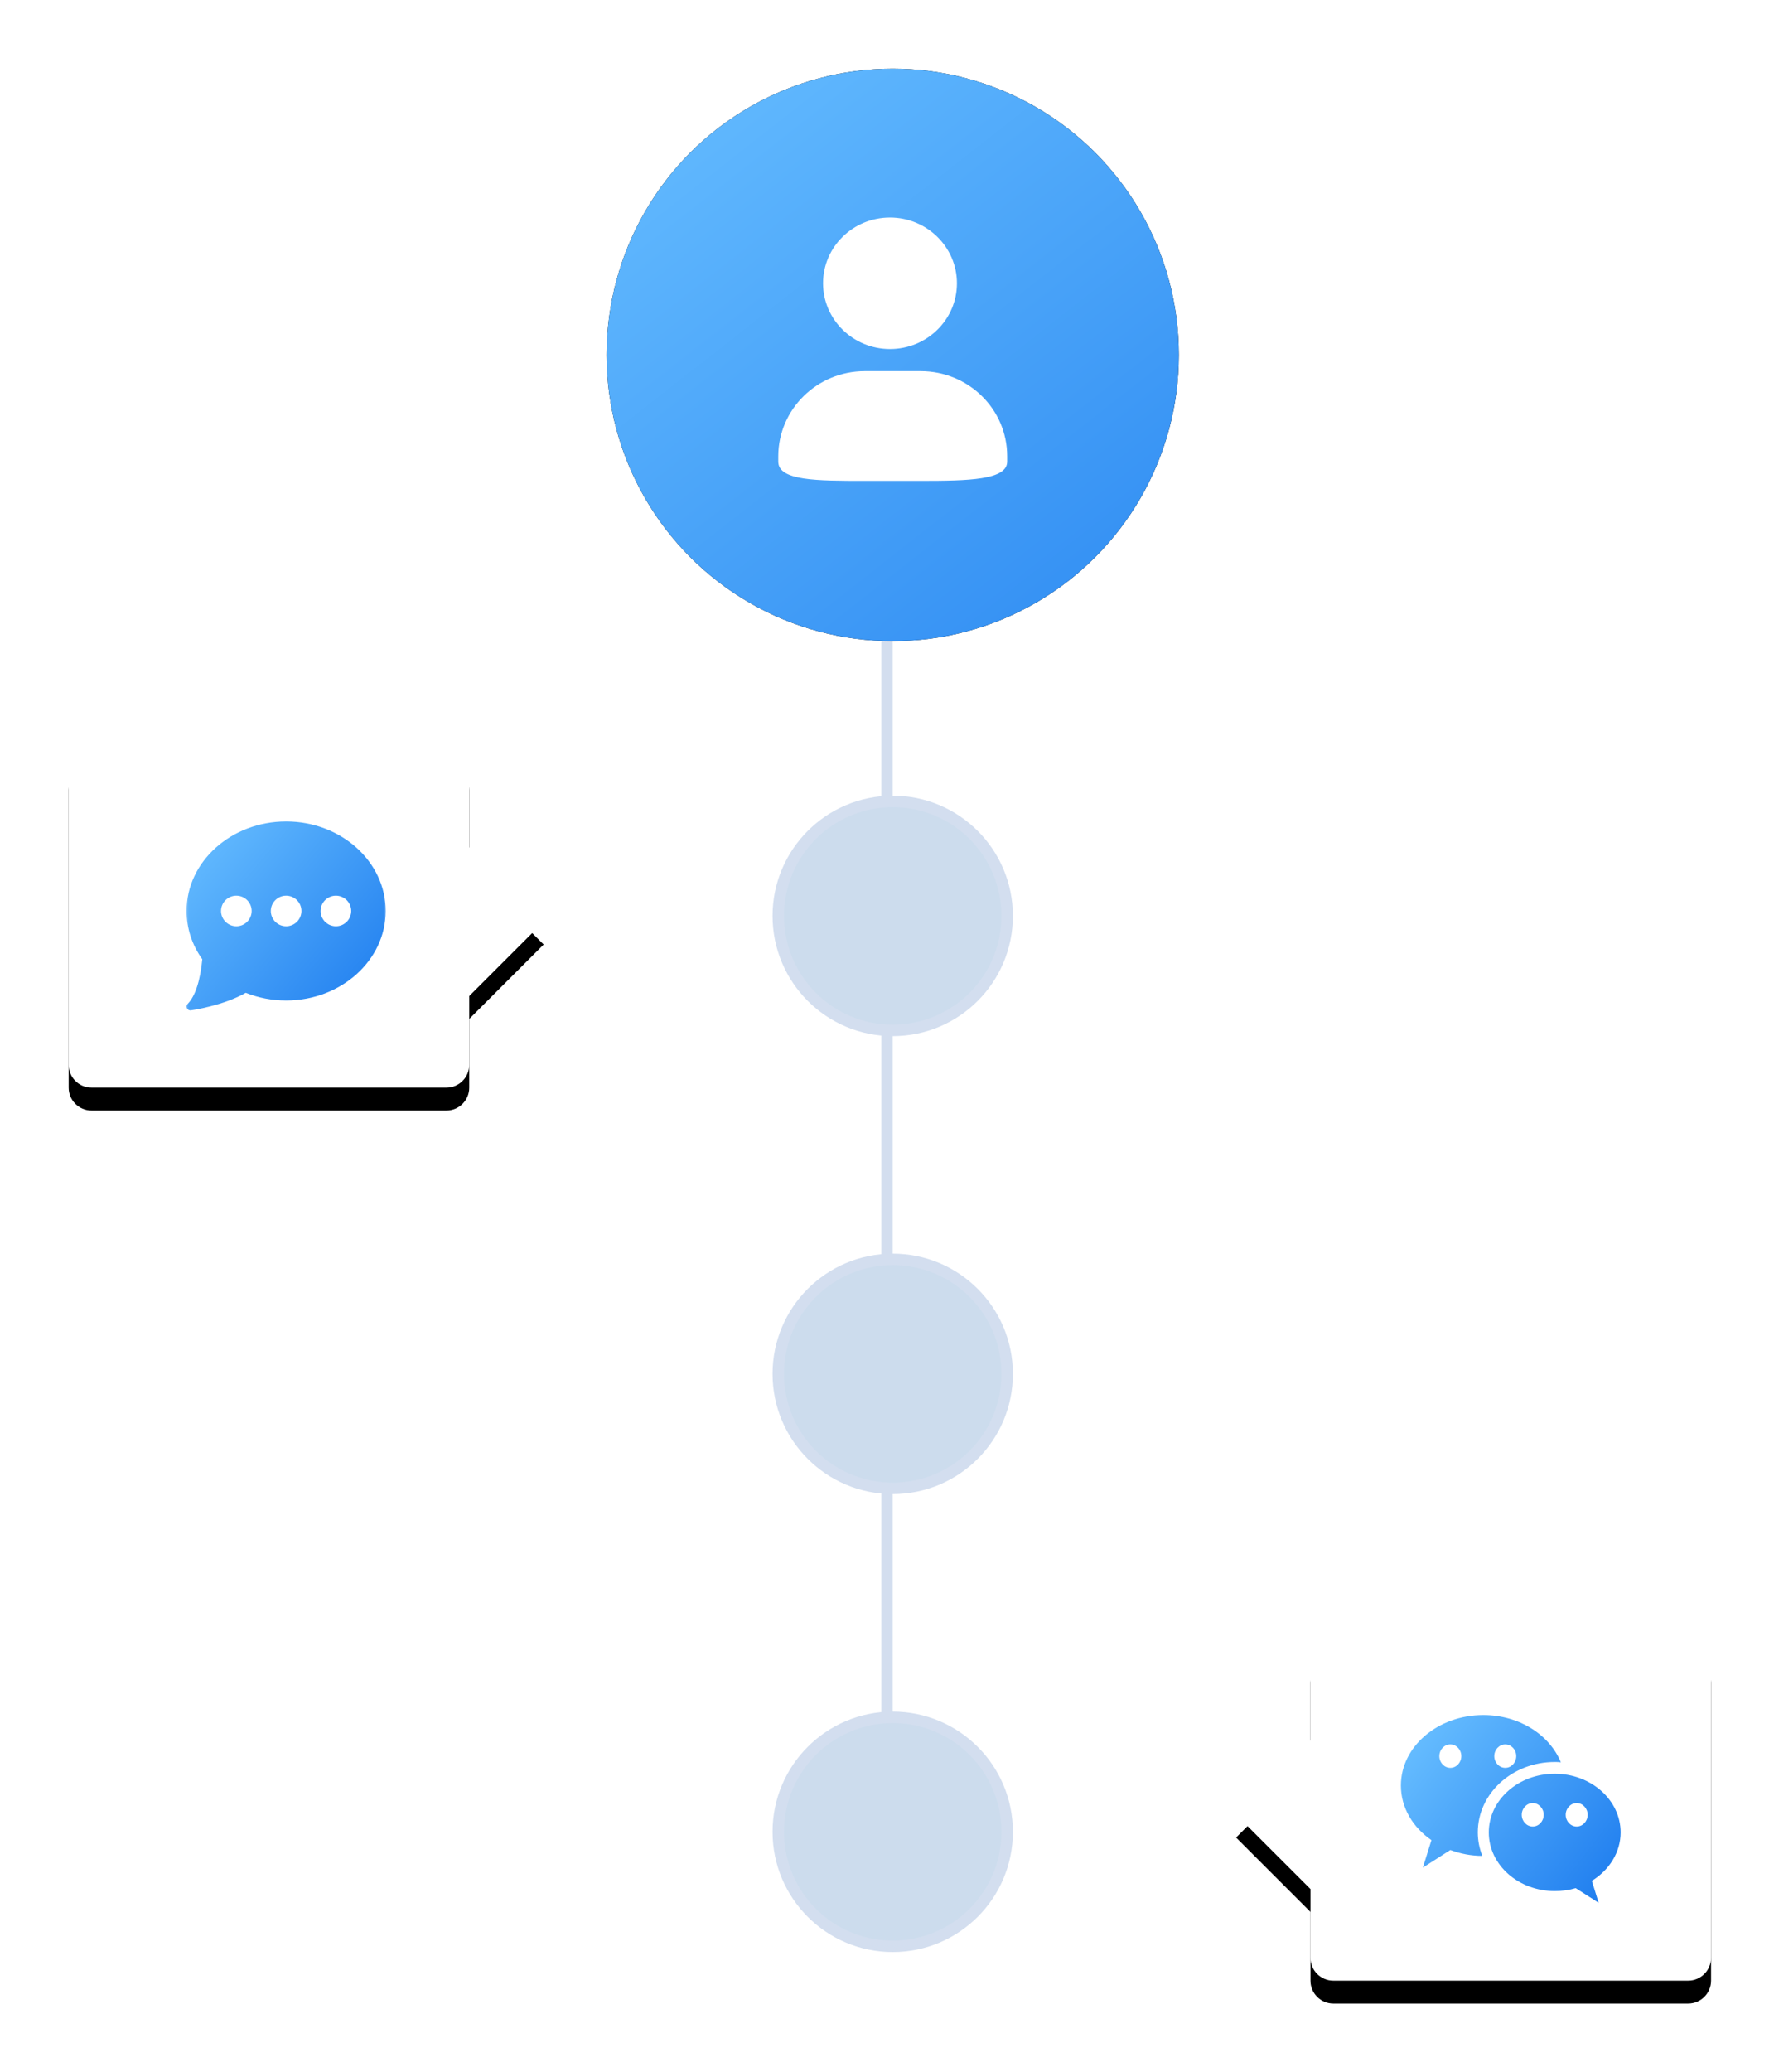 <?xml version="1.0" encoding="UTF-8"?>
<svg width="155px" height="181px" viewBox="0 0 155 181" version="1.1" xmlns="http://www.w3.org/2000/svg" xmlns:xlink="http://www.w3.org/1999/xlink">
    <!-- Generator: sketchtool 61.2 (101010) - https://sketch.com -->
    <title>98760D1C-C8C5-45E6-B5A4-01EE37AB9CAF</title>
    <desc>Created with sketchtool.</desc>
    <defs>
        <path d="M61,75 C62.105,75 63,75.895 63,77 L63,84 L69.5,90.5 L63,97 L63,103 C63,104.105 62.105,105 61,105 L30,105 C28.895,105 28,104.105 28,103 L28,77 C28,75.895 28.895,75 30,75 L61,75 Z" id="path-1"></path>
        <filter x="-24.1%" y="-26.7%" width="148.2%" height="166.7%" filterUnits="objectBoundingBox" id="filter-2">
            <feOffset dx="0" dy="2" in="SourceAlpha" result="shadowOffsetOuter1"></feOffset>
            <feGaussianBlur stdDeviation="3" in="shadowOffsetOuter1" result="shadowBlurOuter1"></feGaussianBlur>
            <feColorMatrix values="0 0 0 0 0.278   0 0 0 0 0.427   0 0 0 0 0.616  0 0 0 0.2 0" type="matrix" in="shadowBlurOuter1"></feColorMatrix>
        </filter>
        <path d="M163,153 C164.105,153 165,153.895 165,155 L165,162 L171.5,168.5 L165,175 L165,181 C165,182.105 164.105,183 163,183 L132,183 C130.895,183 130,182.105 130,181 L130,155 C130,153.895 130.895,153 132,153 L163,153 Z" id="path-3"></path>
        <filter x="-24.1%" y="-26.7%" width="148.2%" height="166.7%" filterUnits="objectBoundingBox" id="filter-4">
            <feOffset dx="0" dy="2" in="SourceAlpha" result="shadowOffsetOuter1"></feOffset>
            <feGaussianBlur stdDeviation="3" in="shadowOffsetOuter1" result="shadowBlurOuter1"></feGaussianBlur>
            <feColorMatrix values="0 0 0 0 0.278   0 0 0 0 0.427   0 0 0 0 0.616  0 0 0 0.2 0" type="matrix" in="shadowBlurOuter1"></feColorMatrix>
        </filter>
        <linearGradient x1="4.09%" y1="0%" x2="123.046%" y2="151.959%" id="linearGradient-5">
            <stop stop-color="#66BDFF" offset="0%"></stop>
            <stop stop-color="#1877ED" offset="100%"></stop>
        </linearGradient>
        <circle id="path-6" cx="100" cy="41" r="25"></circle>
        <filter x="-18.0%" y="-18.0%" width="136.0%" height="136.0%" filterUnits="objectBoundingBox" id="filter-7">
            <feOffset dx="0" dy="0" in="SourceAlpha" result="shadowOffsetOuter1"></feOffset>
            <feGaussianBlur stdDeviation="3" in="shadowOffsetOuter1" result="shadowBlurOuter1"></feGaussianBlur>
            <feColorMatrix values="0 0 0 0 0.278   0 0 0 0 0.427   0 0 0 0 0.616  0 0 0 0.2 0" type="matrix" in="shadowBlurOuter1"></feColorMatrix>
        </filter>
        <rect id="path-8" x="0" y="0" width="18" height="18"></rect>
        <linearGradient x1="4.09%" y1="5.039%" x2="115.653%" y2="94.961%" id="linearGradient-10">
            <stop stop-color="#66BDFF" offset="0%"></stop>
            <stop stop-color="#1877ED" offset="100%"></stop>
        </linearGradient>
        <rect id="path-11" x="0" y="0" width="24" height="24"></rect>
        <linearGradient x1="4.09%" y1="13.52%" x2="115.653%" y2="86.48%" id="linearGradient-13">
            <stop stop-color="#66BDFF" offset="0%"></stop>
            <stop stop-color="#1877ED" offset="100%"></stop>
        </linearGradient>
    </defs>
    <g id="UI-20200110" stroke="none" stroke-width="1" fill="none" fill-rule="evenodd">
        <g id="official-website(visual)_trigger" transform="translate(-892, -150)">
            <g id="banner_trigger" transform="translate(870, 140)">
                <rect id="矩形" fill-opacity="0" fill="#D8D8D8" x="0" y="0" width="200" height="200"></rect>
                <g id="形状结合">
                    <use fill="black" fill-opacity="1" filter="url(#filter-2)" xlink:href="#path-1"></use>
                    <use fill="#FFFFFF" fill-rule="evenodd" xlink:href="#path-1"></use>
                </g>
                <g id="形状结合" transform="translate(150.75, 168) scale(-1, 1) translate(-150.75, -168) ">
                    <use fill="black" fill-opacity="1" filter="url(#filter-4)" xlink:href="#path-3"></use>
                    <use fill="#FFFFFF" fill-rule="evenodd" xlink:href="#path-3"></use>
                </g>
                <line x1="99.5" y1="57.5" x2="99.5" y2="162.5" id="直线" stroke="#D3DEEF" stroke-linecap="square"></line>
                <g id="椭圆形">
                    <use fill="black" fill-opacity="1" filter="url(#filter-7)" xlink:href="#path-6"></use>
                    <use fill="url(#linearGradient-5)" fill-rule="evenodd" xlink:href="#path-6"></use>
                </g>
                <path d="M99.762,29 C102.987,29 105.61,31.577 105.61,34.743 C105.61,37.923 102.987,40.486 99.762,40.486 C96.536,40.486 93.913,37.909 93.913,34.743 C93.913,31.577 96.522,29 99.762,29 Z M99.762,29 C102.987,29 105.61,31.577 105.61,34.743 C105.61,37.923 102.987,40.486 99.762,40.486 C96.536,40.486 93.913,37.909 93.913,34.743 C93.913,31.577 96.522,29 99.762,29 Z M97.56,42.419 L102.44,42.419 C106.62,42.419 110,45.739 110,49.843 L110,50.319 C110,51.93 106.62,52 102.44,52 L97.56,52 C93.38,52 90,52 90,50.319 L90,49.843 C90.014,45.739 93.394,42.419 97.56,42.419 L97.56,42.419 Z" id="形状" fill="#FFFFFF" fill-rule="nonzero"></path>
                <circle id="椭圆形" stroke="#D3DEEF" fill="#CCDCED" cx="100" cy="90" r="10"></circle>
                <circle id="椭圆形" stroke="#D3DEEF" fill="#CCDCED" cx="100" cy="130" r="10"></circle>
                <circle id="椭圆形" stroke="#D3DEEF" fill="#CCDCED" cx="100" cy="170" r="10"></circle>
                <g id="function-sms" transform="translate(38, 81)">
                    <g>
                        <mask id="mask-9" fill="white">
                            <use xlink:href="#path-8"></use>
                        </mask>
                        <g id="bg"></g>
                        <path d="M9,0.75 C4.203,0.75 0.3,4.259 0.3,8.57 C0.3,10.071 0.774,11.526 1.674,12.786 C1.502,14.648 1.051,16.029 0.398,16.681 C0.297,16.782 0.271,16.937 0.336,17.066 C0.392,17.18 0.509,17.25 0.635,17.25 C0.649,17.25 0.666,17.25 0.68,17.247 C0.798,17.231 3.502,16.843 5.471,15.716 C6.585,16.161 7.771,16.388 9,16.388 C13.797,16.388 17.7,12.881 17.7,8.57 C17.7,4.259 13.797,0.75 9,0.75 Z M4.649,9.905 C3.912,9.905 3.311,9.305 3.311,8.57 C3.311,7.833 3.912,7.233 4.649,7.233 C5.388,7.233 5.989,7.833 5.989,8.57 C5.989,9.305 5.388,9.905 4.649,9.905 Z M9,9.905 C8.261,9.905 7.662,9.305 7.662,8.57 C7.662,7.833 8.261,7.233 9,7.233 C9.738,7.233 10.338,7.833 10.338,8.57 C10.338,9.305 9.738,9.905 9,9.905 Z M13.349,9.905 C12.611,9.905 12.011,9.305 12.011,8.57 C12.011,7.833 12.611,7.233 13.349,7.233 C14.088,7.233 14.687,7.833 14.687,8.57 C14.687,9.305 14.088,9.905 13.349,9.905 Z" id="sms" fill="url(#linearGradient-10)" fill-rule="nonzero" mask="url(#mask-9)"></path>
                    </g>
                </g>
                <g id="function-wechat" transform="translate(142, 156)">
                    <g>
                        <mask id="mask-12" fill="white">
                            <use xlink:href="#path-11"></use>
                        </mask>
                        <g id="bg"></g>
                        <path d="M9.6,3.8 C5.626,3.8 2.4,6.557 2.4,9.95 C2.4,11.887 3.437,13.599 5.069,14.726 L4.32,17.125 L6.72,15.588 C7.574,15.905 8.515,16.1 9.514,16.1 C9.264,15.454 9.12,14.768 9.12,14.05 C9.12,10.657 12.125,7.9 15.84,7.9 C16.022,7.9 16.205,7.9 16.378,7.931 C15.398,5.532 12.749,3.8 9.6,3.8 L9.6,3.8 Z M6.72,6.362 C7.248,6.362 7.68,6.824 7.68,7.388 C7.68,7.951 7.248,8.412 6.72,8.412 C6.192,8.412 5.76,7.951 5.76,7.388 C5.76,6.824 6.192,6.362 6.72,6.362 L6.72,6.362 Z M11.52,6.362 C12.048,6.362 12.48,6.824 12.48,7.388 C12.48,7.951 12.048,8.412 11.52,8.412 C10.992,8.412 10.56,7.951 10.56,7.388 C10.56,6.824 10.992,6.362 11.52,6.362 L11.52,6.362 Z M15.84,8.925 C12.662,8.925 10.08,11.221 10.08,14.05 C10.08,16.879 12.662,19.175 15.84,19.175 C16.483,19.175 17.098,19.093 17.674,18.919 L19.68,20.2 L19.085,18.283 C20.592,17.351 21.6,15.803 21.6,14.05 C21.6,11.221 19.018,8.925 15.84,8.925 L15.84,8.925 Z M13.92,11.488 C14.448,11.488 14.88,11.949 14.88,12.512 C14.88,13.076 14.448,13.537 13.92,13.537 C13.392,13.537 12.96,13.076 12.96,12.512 C12.96,11.949 13.392,11.488 13.92,11.488 L13.92,11.488 Z M17.76,11.488 C18.288,11.488 18.72,11.949 18.72,12.512 C18.72,13.076 18.288,13.537 17.76,13.537 C17.232,13.537 16.8,13.076 16.8,12.512 C16.8,11.949 17.232,11.488 17.76,11.488 Z" id="wechat" fill="url(#linearGradient-13)" fill-rule="nonzero" mask="url(#mask-12)"></path>
                    </g>
                </g>
            </g>
        </g>
    </g>
</svg>